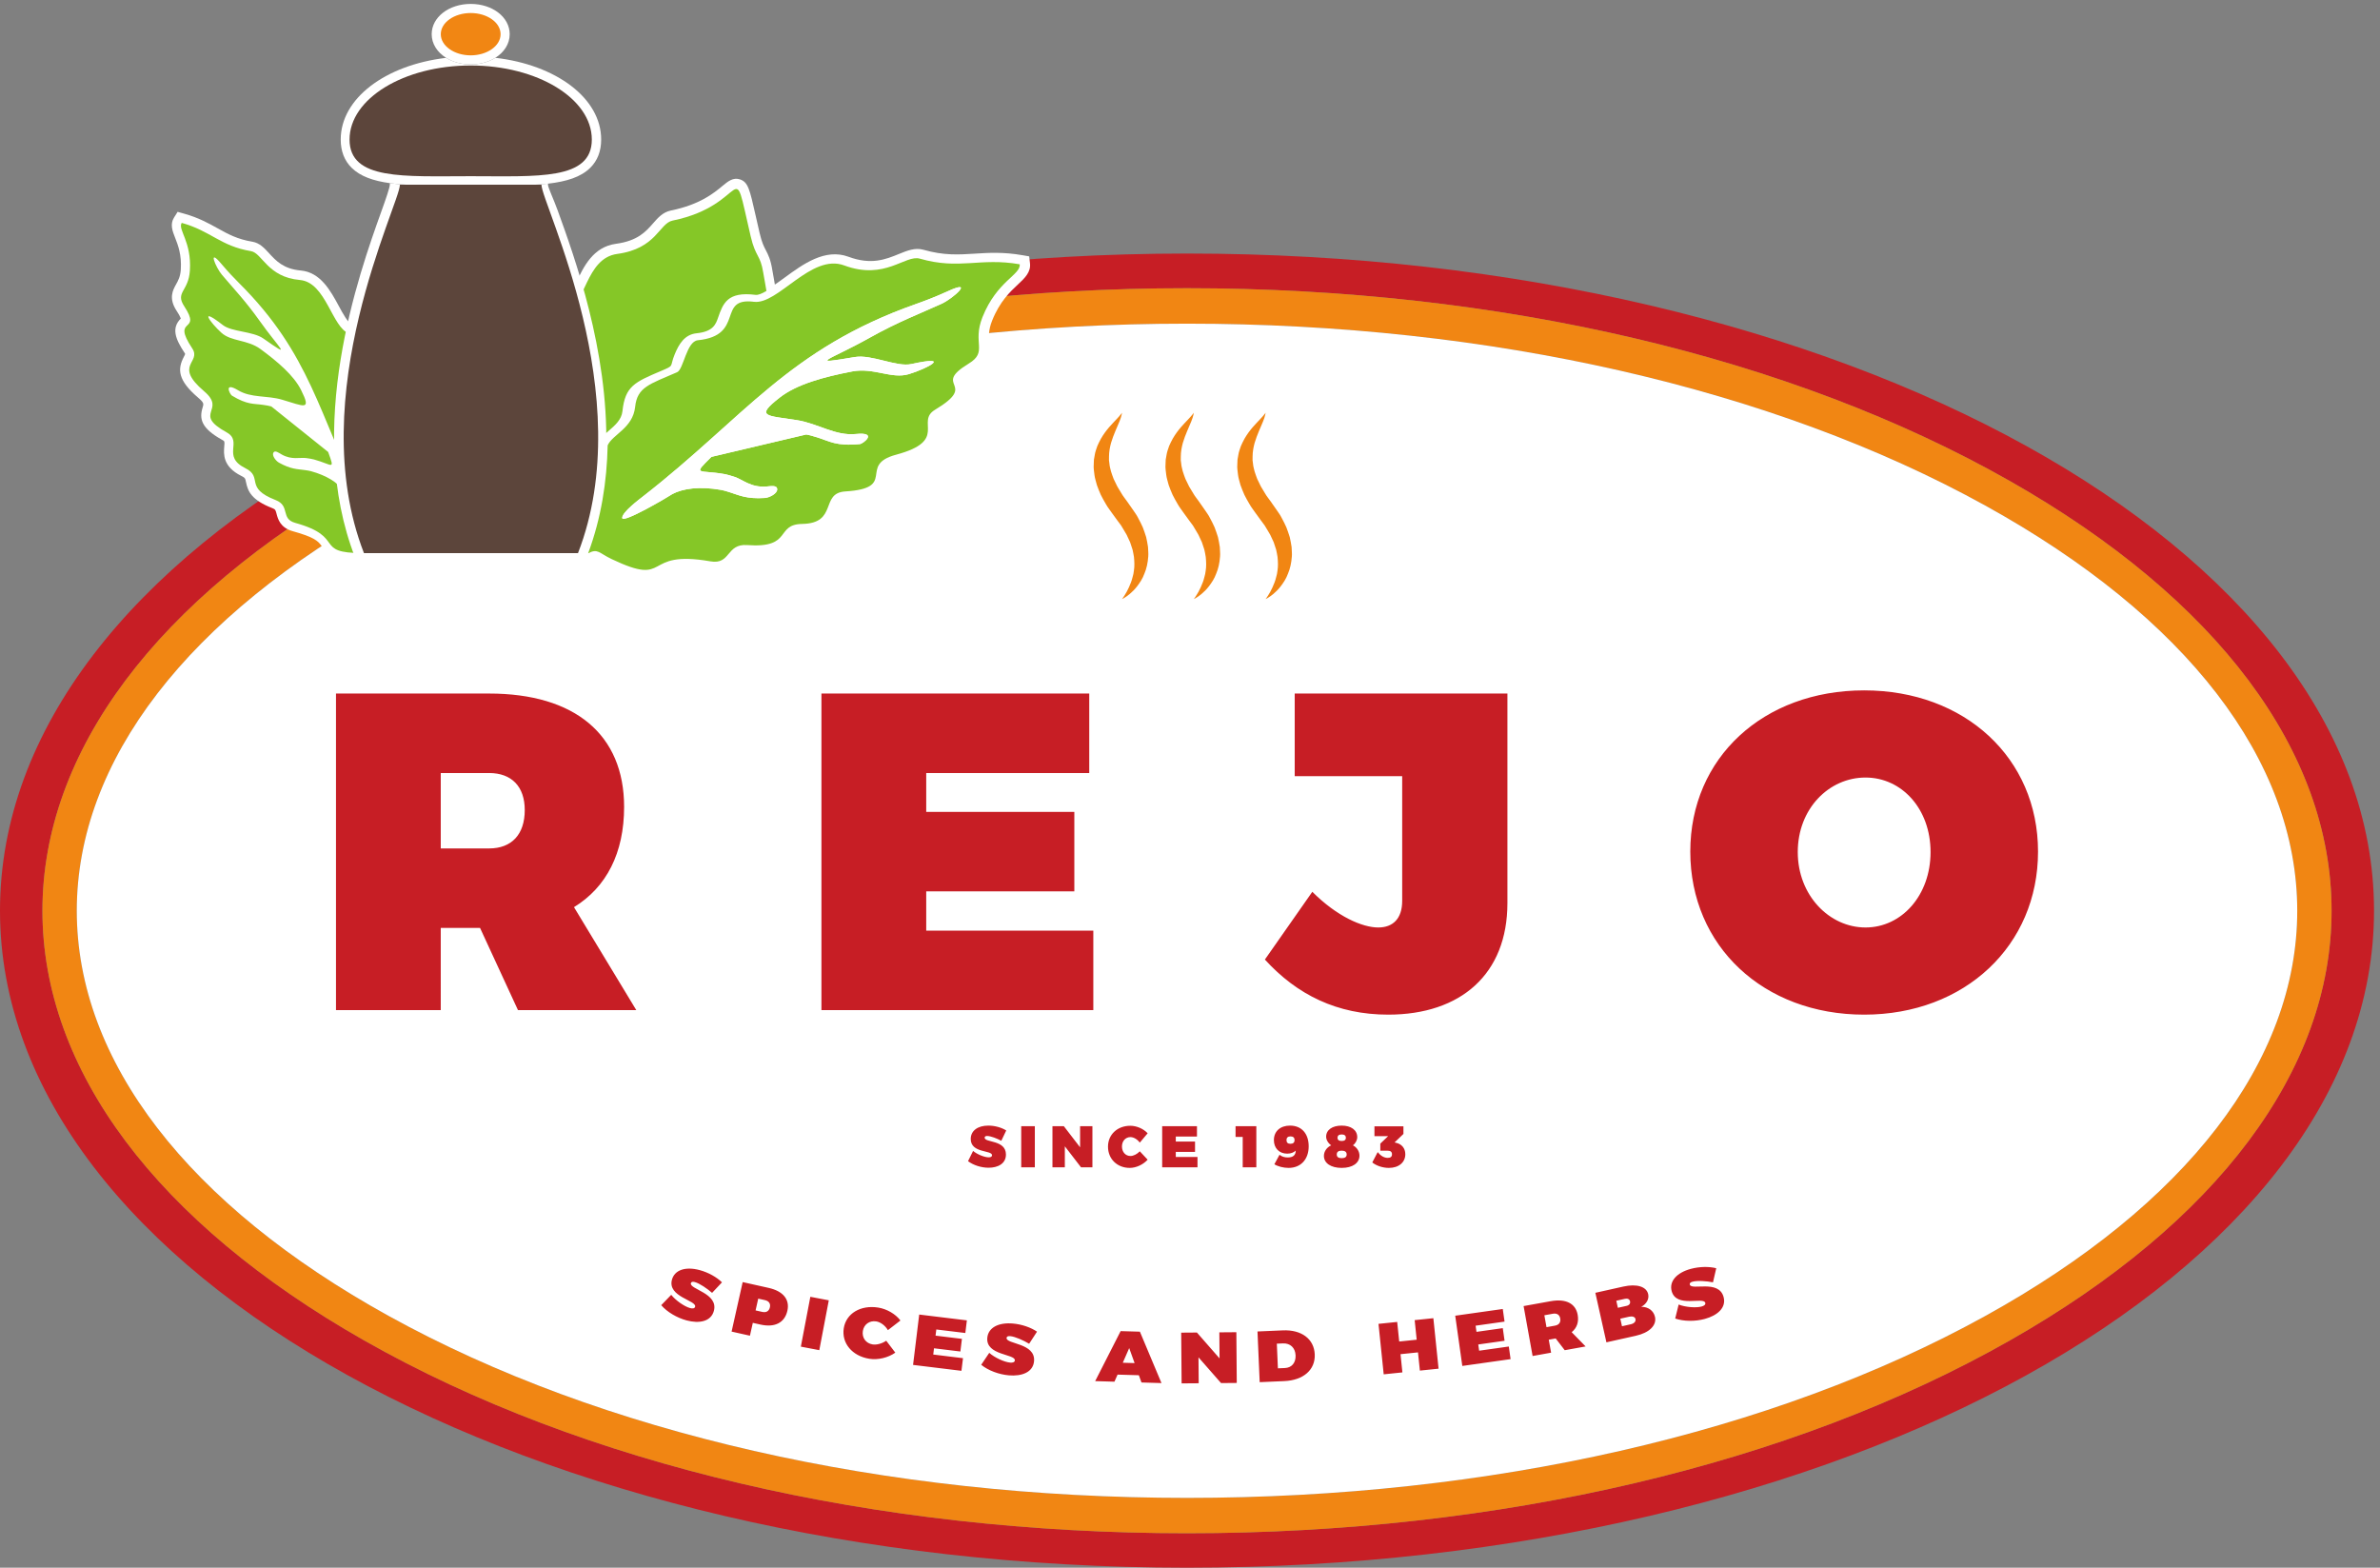 <svg xmlns="http://www.w3.org/2000/svg" height="369.253" width="560.6" xml:space="preserve"><rect width="100%" height="100%" fill="#808080" stroke="none"/><path style="fill:#c71e25;fill-opacity:1;fill-rule:nonzero;stroke:none" d="M3559.63 402.559c-387.49-220.239-905.1-341.54-1457.38-341.54-552.33 0-1069.94 121.301-1457.43 341.54C277.477 611.301 75.176 881.57 75.176 1163.47c0 281.92 202.301 552.17 569.644 760.94 387.49 220.21 905.1 341.51 1457.43 341.51 552.28 0 1069.89-121.3 1457.38-341.51 367.35-208.77 569.64-479.02 569.64-760.94 0-281.9-202.29-552.169-569.64-760.911zM2102.25 2327.32C941.176 2327.32 0 1806.36 0 1163.65 0 521 941.176 0 2102.25 0c1161.02 0 2102.2 521 2102.2 1163.65 0 642.71-941.18 1163.67-2102.2 1163.67" transform="matrix(.133 0 0 -.133 0 369.253)"/><path style="fill:#f18613;fill-opacity:1;fill-rule:nonzero;stroke:none" d="M2102.25 123.648c-535.75 0-1037.84 114.411-1413.68 322.122-356.316 196.921-552.586 451.761-552.586 717.63 0 265.9 196.27 520.72 552.586 717.63 375.84 207.73 877.93 322.1 1413.68 322.1 535.73 0 1037.82-114.37 1413.66-322.1 356.33-196.91 552.55-451.73 552.55-717.63 0-265.869-196.22-520.709-552.55-717.63-375.84-207.711-877.93-322.122-1413.66-322.122ZM3559.63 1924.41c-387.49 220.21-905.1 341.51-1457.38 341.51-552.33 0-1069.94-121.3-1457.43-341.51-367.343-208.77-569.644-479.02-569.644-760.94 0-281.9 202.301-552.169 569.644-760.911 387.49-220.239 905.1-341.54 1457.43-341.54 552.28 0 1069.89 121.301 1457.38 341.54 367.35 208.742 569.64 479.011 569.64 760.911 0 281.92-202.29 552.17-569.64 760.94" transform="matrix(.133 0 0 -.133 0 369.253)"/><path style="fill:#fff;fill-opacity:1;fill-rule:nonzero;stroke:none" d="M3515.91 1881.03c-375.84 207.73-877.93 322.1-1413.66 322.1-535.75 0-1037.84-114.37-1413.68-322.1-356.316-196.91-552.586-451.73-552.586-717.63 0-265.869 196.27-520.709 552.586-717.63 375.84-207.711 877.93-322.122 1413.68-322.122 535.73 0 1037.82 114.411 1413.66 322.122 356.33 196.921 552.55 451.761 552.55 717.63 0 265.9-196.22 520.72-552.55 717.63" transform="matrix(.133 0 0 -.133 0 369.253)"/><path style="fill:#c71e25;fill-opacity:1;fill-rule:nonzero;stroke:none" d="m1278.65 505.379-17.51-18.641c-8.53 7.481-22.19 16.852-30.63 19.133-3.61.969-6.23.609-6.93-1.98-2.94-10.891 49.17-17.629 40.71-49.071-5.2-19.3-26.49-22.73-48.36-16.832-16.9 4.551-34.37 14.703-44.88 26.953l17.71 18.321c7.98-10.102 23.51-20.793 33.34-23.442 4.72-1.261 8.13-.742 8.96 2.36 3.04 11.261-49.24 17.379-41.04 47.832 4.67 17.316 23.94 23.816 49.15 17.019 15.38-4.14 30.2-12.519 39.48-21.652M1338.16 455.641l11.9-2.661c7-1.57 11.93 1.399 13.45 8.149 1.45 6.512-1.77 11.172-8.77 12.742l-11.9 2.649zm23.2 39.871c25.47-5.703 37.61-20.371 33.13-40.391-4.75-21.262-22.21-30.242-47.67-24.531l-13.58 3.031-5.1-22.762-32.48 7.282 19.63 87.668 46.07-10.297M1418.31 391.48l16.83 88.27 32.68-6.23-16.82-88.27-32.69 6.23M1594.7 437.801l-22.19-17.102c-4.8 8.16-12.98 14.27-20.63 15.481-11.9 1.91-21.88-5.2-23.76-16.969-1.89-11.902 5.37-21.891 17.27-23.781 7.08-1.121 16.62 1.379 24.14 6.531l16.09-21.109c-12.76-9-30.72-13.282-46.03-10.852-30.44 4.852-49.46 27.738-45.24 54.199 4.15 26.063 29.84 41.442 61.01 36.481 15.15-2.41 30.71-11.371 39.34-22.879M1658.22 421.898l-1.34-10.929 46.7-5.699-2.73-22.399-46.7 5.699-1.35-11.058 52.68-6.442-2.74-22.39-85.7 10.468 10.89 89.18 84.41-10.297-2.72-22.39-51.4 6.257M1836.59 418.031l-13.95-21.429c-9.72 5.867-24.81 12.718-33.53 13.468-3.71.328-6.23-.48-6.46-3.172-.98-11.238 51.49-8.726 48.67-41.168-1.74-19.91-22.08-27.019-44.65-25.05-17.43 1.519-36.43 8.449-48.92 18.679l14.24 21.141c9.61-8.559 26.78-16.359 36.93-17.238 4.86-.434 8.13.707 8.4 3.898 1.02 11.621-51.52 8.481-48.79 39.879 1.57 17.891 19.4 27.66 45.41 25.391 15.86-1.379 31.93-7.032 42.65-14.399M1999.85 388.93l-11.37-25.95 20.92-.628zm-20.61-46.969-5.53-12.531-34.13 1.011 45.09 88.547 34.12-1 38.21-91.019-35.42 1.051-4.64 12.832-37.7 1.109M2162.51 326.969l-39.95 45.57.36-45.891-30.26-.226-.73 89.848 27.84.21 40.09-45.82-.37 46.149 30.13.242.72-89.852-27.83-.23M2263.19 353.09l12.47.531c12.03.52 19.42 9.309 18.84 22.5-.57 13.32-9.41 21.66-22.31 21.109l-10.89-.468zm8.72 67.219c33.1 1.441 55.36-15.188 56.54-42.457 1.18-27.282-19.98-45.903-53.95-47.372l-43.56-1.89-3.89 89.781 44.86 1.938M2514.64 349.059l-3.33 32.269-30.96-3.187 3.33-32.27-33.1-3.422-9.22 89.391 33.1 3.41 3.58-34.672 30.95 3.192-3.57 34.679 33.1 3.41 9.22-89.39-33.1-3.41M2613.34 428.59l1.54-10.91 46.58 6.582 3.16-22.352-46.58-6.582 1.55-11.027 52.55 7.418 3.15-22.34-85.5-12.07-12.55 88.961 84.2 11.902 3.16-22.332-51.26-7.25M2753.99 428.691c7.06 1.278 10.44 5.918 9.22 12.731-1.19 6.558-5.95 9.617-13.03 8.34l-15.09-2.731 3.8-21.062zm1.19-22.711-12.29-2.218 4.15-22.961-32.75-5.91-15.95 88.429 47.84 8.629c26.83 4.852 44.28-3.859 47.92-24.039 2.33-12.871-1.45-23.449-10.61-30.82l24.66-25.262-36.97-6.668-16 20.82M2872.58 427.621l15.53 3.469c6.03 1.34 9.33 4.969 8.38 9.219-.87 3.882-5.34 5.511-11.36 4.171l-15.54-3.468zm-7.29 32.641 15.53 3.476c4.49 1 6.87 4.153 6.01 8.032-.84 3.761-4.31 5.48-8.79 4.48l-15.54-3.48zm9.82 37.66c23.65 5.277 40.87-.07 43.85-13.453 1.94-8.629-2.86-17.449-12.32-22.449 12.29.242 21.94-6.801 24.39-17.801 3.36-15.008-10.03-28.117-33.96-33.457L2845 399.129l-19.59 87.699 49.7 11.094M3039.5 530.328l-5.75-24.918c-11.13 2.168-27.67 3.43-36.11 1.141-3.6-.961-5.69-2.59-4.98-5.192 2.93-10.89 51.36 9.481 59.85-21.961 5.2-19.289-11.46-32.949-33.33-38.859-16.9-4.559-37.1-4.559-52.35.742l6.09 24.758c11.98-4.75 30.79-6.18 40.61-3.519 4.71 1.269 7.39 3.46 6.56 6.55-3.04 11.25-51.3-9.718-59.52 20.711-4.68 17.328 8.72 32.617 33.92 39.43 15.37 4.148 32.4 4.359 45.01 1.117M1782.07 774.32l-8.73-18.281c-7.37 4.051-18.7 8.512-25.04 8.512-2.7 0-4.47-.832-4.47-3.012 0-9.148 37.72-3.43 37.72-29.82 0-16.207-14.24-23.379-30.65-23.379-12.68 0-26.81 4.262-36.48 11.629l8.94 18.09c7.48-6.239 20.37-11.329 27.74-11.329 3.54 0 5.82 1.141 5.82 3.739 0 9.449-37.71 3.222-37.71 28.781 0 14.551 12.25 23.691 31.17 23.691 11.53 0 23.49-3.429 31.69-8.621M1808.61 709.059h24.11v72.84h-24.11ZM1914.53 709.059l-28.68 37.203v-37.203h-21.92v72.839h20.15l28.79-37.41v37.41h21.82v-72.839h-20.16M2032.53 769.34l-13.93-16.531c-4.36 5.921-10.91 9.769-16.52 9.769-8.73 0-15.07-6.957-15.07-16.629 0-9.769 6.34-16.828 15.07-16.828 5.19 0 11.74 3.219 16.52 8.309l13.93-14.86c-8.11-8.832-20.48-14.539-31.7-14.539-22.33 0-38.55 15.899-38.55 37.61 0 21.398 16.63 37 39.49 37 11.12 0 23.28-5.2 30.76-13.301M2082.35 763.609v-8.929h34.09v-18.289h-34.09v-9.039h38.45v-18.293h-62.56v72.839h61.62v-18.289h-37.51M2200.88 709.059v53.832h-12.68v19.007h36.79v-72.839h-24.11M2292.67 757.281c0 4.36-2.39 6.547-7.17 6.547-4.68 0-7.06-2.187-7.06-6.648 0-4.27 2.28-6.45 6.95-6.45 4.79 0 7.28 2.18 7.28 6.551zm-35.75-42.82 9.14 16.84c3.96-3.223 8.84-4.781 14.55-4.781 9.36 0 14.14 4.058 14.14 12.16-3.12-3.02-8-5.41-15.07-5.41-14.24 0-23.59 9.769-23.59 24.011 0 15.688 11.43 25.66 28.58 25.66 20.57 0 33.04-14.339 33.04-36.679 0-23.172-14.03-38.231-35.64-38.231-8.94 0-18.81 2.489-25.15 6.43M2368.79 761.328c0-3.738 2.49-5.609 7.37-5.609s7.38 1.871 7.38 5.609c0 3.953-2.5 5.934-7.38 5.934s-7.37-1.981-7.37-5.934zm-1.36-29.508c0-4.371 2.91-6.55 8.73-6.55s8.84 2.179 8.84 6.55c0 4.469-3.02 6.75-8.84 6.75s-8.73-2.281-8.73-6.75zm36.27 30.758c0-5.508-3.02-11.219-7.69-14.547 7.07-3.543 11.64-10.711 11.64-18.293 0-13.199-12.37-21.707-31.49-21.707-19.12 0-31.48 8.41-31.48 21.297 0 7.793 5.09 15.16 12.88 18.703-5.4 3.739-8.94 9.758-8.94 15.27 0 11.949 10.81 19.64 27.43 19.64 16.84 0 27.65-8 27.65-20.363M2472.95 752.391c9.15-2.172 15.9-9.25 15.9-20.153 0-14.238-11.43-24.207-29.09-24.207-10.91 0-22.35 3.84-29.41 9.66l9.55 18.289c5.51-6.761 11.54-10.191 17.88-10.191 4.98 0 7.48 2.082 7.48 6.34 0 4.262-2.5 6.34-7.48 6.34h-13.2v12.582l13.82 13.187h-24.21v17.461h51.34v-13.508l-15.7-15.062 3.12-.738M866.18 1273.79c39.976 0 63.172 24.78 63.172 67.98 0 41.58-23.196 65.58-63.172 65.58h-85.594v-133.56Zm-16.008-140.78h-69.586V987.449H595.051v560.661H866.18c151.94 0 239.14-72.78 239.14-200.74 0-81.59-31.21-142.37-88.77-177.56l110.36-182.361H917.355l-67.183 145.561M1640.37 1407.35v-68.79h262.3V1197.8h-262.3v-69.59h295.92V987.449H1454.8v560.661h474.28v-140.76h-288.71M2669.67 1177.01c0-125.57-82.39-197.561-211.17-197.561-90.37 0-161.56 35.191-218.35 97.571l83.99 119.98c43.99-43.99 88.77-63.19 116.78-63.19 25.6 0 42.38 15.21 42.38 47.19v220.75h-190.34v146.36h376.71v-371.1M3183.89 1267.39c0-76.79 55.99-133.58 119.99-133.58 63.97 0 115.18 56.79 115.18 133.58 0 76.77-51.21 131.97-115.18 131.97-64.81 0-119.99-55.2-119.99-131.97zm425.51.8c0-166.37-129.58-288.741-307.93-288.741-178.37 0-307.92 121.571-307.92 288.741 0 166.35 129.55 285.52 307.92 285.52 178.35 0 307.93-119.98 307.93-285.52" transform="matrix(.133 0 0 -.133 0 369.253)"/><path style="fill:#fff;fill-opacity:1;fill-rule:nonzero;stroke:none" d="m1824.13 2310.21-1.43 12.11-12.01 2.08c-34.03 5.91-59.83 4.28-84.8 2.7-27.94-1.77-54.36-3.44-90.34 6.88-14.81 4.25-28.92-1.49-43.86-7.57-22.78-9.28-48.6-19.82-88.96-4.8-41.51 15.44-80.86-13.32-112.46-36.46-19.22-14.04-39.1-28.59-50.96-27.06-45.12 5.79-53.98-19.69-59.87-36.53-5.72-16.35-9.86-28.17-43.22-31.52-21.93-2.21-30.8-25.77-37.93-44.69-1.73-4.58-4.23-11.21-5.91-14.18-4.67-2.02-9.08-3.89-13.24-5.66-38.75-16.44-64.35-27.3-68.58-68-1.83-17.34-13.2-27.19-25.24-37.62-8.62-7.46-17.53-15.18-22.18-25.8-13.72-31.39-15.63-58.97-17.49-85.64-1.68-24.27-3.29-47.23-14.36-71.15-17.14-20.17-91.001-29.48-118.372-18.51l-13.945 5.58-6.731-13.42c-1.547-3.07-4.754-9.45 4.699-33.22 7.157-18.02 15.879-28.68 26.637-32.6 1.684-.61 4.09-.9 7.09-.9 24.359.01 87.682 18.96 117.582 36.31 5.27 3.05 7.26 3.53 7.11 3.65 1.04-.35 3.82-2.06 6.08-3.44 3.94-2.43 9.34-5.76 16.63-9.22 57.23-27.28 74.68-24.21 98.39-11.34 13.13 7.11 28.01 15.17 80.84 5.93 27.6-4.79 39.71 9.45 47.7 18.9 6.25 7.42 8.86 10.5 19.1 9.72 51.08-3.79 66.24 10.64 78.49 27.03 5.51 7.38 7.58 10.14 20.22 10.36 45.88.79 55.78 26.87 61.69 42.45 4.63 12.22 5.82 14.54 15.53 15.14 53.65 3.31 66.29 19.08 70.01 45.19 1.39 9.82 2.08 14.74 23.13 20.38 64.85 17.38 69.36 42.89 68.41 67.52-.39 10.14-.12 10.91 4.79 13.87 38.88 23.36 49.53 40.13 40.7 64.09-.27.76-.61 1.5-.83 2.27 1.01 1.55 5.06 6.43 19.69 15.34 28.07 17.05 26.9 35.37 25.87 51.55-.7 10.76-1.4 21.89 5.31 38.68 13.57 33.99 32.2 51.39 45.8 64.09 11.88 11.09 23.1 21.57 21.22 37.51" transform="matrix(.133 0 0 -.133 0 369.253)"/><path style="fill:#fff;fill-opacity:1;fill-rule:nonzero;stroke:none" d="M1373.52 2265.45c-1.18 7.35-2.43 14.23-3.55 20.41-.8 4.39-1.53 8.41-2.11 11.89-3.04 19.15-7.39 27.49-11.6 35.56-3.46 6.65-7.03 13.51-10.95 30.32-2.79 11.95-5.13 22.37-7.17 31.39-10.44 46.29-13.25 58.74-27.48 63.58-12.26 4.17-21.55-3.56-31.4-11.75-14.78-12.28-39.5-32.83-91.27-43.37-14.06-2.87-22.85-12.91-31.35-22.62-12.75-14.57-27.21-31.08-65.72-36.27-40.88-5.54-57.49-40.93-70.83-69.37-7.5-15.97-15.24-32.49-24.199-35.64-23.578-8.26-38.746-48.69-52.336-139.54-.176-1.13-.325-2.16-.465-3.08-47.555-43.97-36.567-100.34-25.922-154.91l.977-5.03c5.335-27.57 16.898-44.48 27.105-59.39 9.391-13.74 17.508-25.6 20.461-45.23l.414-2.71 19.648-37.56 13.938 6.02c17.289 7.49 29.589 15.31 36.539 23.24l1.58 1.81 1 2.19c11.56 25.42 13.28 49.99 14.97 74.03 1.88 26.94 3.66 52.38 16.67 82.18 3.76 8.64 10.68 14.64 19.62 22.38 11.08 9.63 26.28 22.82 28.53 44.13 3.64 34.68 12.99 38.66 58.41 57.95 18.8 7.99 25.14 10.69 29.06 26.26.73 2.89 1.64 6.49 4.03 12.27 7.56 18.38 14.61 25.96 25.14 27.02 36.72 3.69 45.97 21.63 51.76 38.17 8.56 24.48 12.06 34.63 49.12 29.91 8.26-1.05 17.42 1.79 29.68 9.2l9.42 5.68-1.72 10.88M837.391 1870.03l-14.93.96c-13.938.87-34.629-8.38-67.324-23.59-15.227-7.09-38.203-17.77-52.383-22.09-1.055-.04-2-.03-2.891-.02 1.766 14.3 6.68 26.8 12.188 40.8 7.078 18.03 15.117 38.47 15.957 64.73.312 9.56-3.418 18.05-7.024 26.27-4.644 10.62-8.671 19.79-4.851 30.62 10.937 31.03-4.238 48.14-25.235 71.82-1.98 2.24-4.074 4.59-6.242 7.06 0 2.53.344 6.68.598 9.64 1.269 15.29 3.016 36.24-13.164 46.04-19.317 11.68-18.516 19.11-17.199 31.41 1.464 13.64 3.918 36.46-31.383 48.01-7.043 2.31-16.184 19.21-23.52 32.79-14.383 26.61-32.285 59.73-67.398 62.82-30.531 2.66-44.074 17.46-56.027 30.52-8.223 9-16.739 18.3-29.434 20.41-26.961 4.48-43.203 13.5-62 23.95-15.774 8.75-33.645 18.69-58.969 25.75l-11.59 3.24-6.398-10.2c-7.442-11.85-2.664-23.96 1.957-35.68 4.976-12.61 11.785-29.88 10.086-56.32-.801-12.61-4.641-19.52-8.352-26.18-5.789-10.41-13.718-24.67 1.075-47.15 4.691-7.14 6.574-11.28 7.316-13.39-16.914-16.86-9.973-35.85 6.719-60.99.742-1.12.949-1.72.976-1.72-.148-.93-1.496-3.51-2.394-5.22-11.328-21.63-11.016-41.28 25.468-72.32 10.45-8.9 9.805-10.97 7.903-17.1-6.309-20.24-2.727-36.93 34.609-57.58 4.387-2.43 4.387-2.43 3.641-11.5-1.09-13.41-2.918-35.85 30.168-52.3 6.777-3.36 7.011-4.5 8.281-10.79 3.254-16.13 9.277-31.8 46.766-46.33 5.304-2.05 5.625-3.27 7.406-10.03 2.43-9.21 6.492-24.64 28.894-30.85 37.364-10.37 44.395-17.15 50.606-25.65 13.113-18 26.152-22.68 72.746-22.68h.555c15.617 0 25.324 6.08 31.738 11.97.223.2.469-1 .711-.78 1.301-1.07 2.734-2.73 4.297-3.53 7.66-3.9 17.207-4.12 29.504-.88 22.781 1.71 50.156 10.54 75.672 19.66 4.152 1.49 7.421 2.61 9.484 3.24 8.719.24 17.961 4.9 28.144 14.29 15.497 14.27 15.43 20.54 15.399 23.93l-.156 14.94" transform="matrix(.133 0 0 -.133 0 369.253)"/><path style="fill:#85c727;fill-opacity:1;fill-rule:evenodd;stroke:none" d="M581.156 1975.92c12.41-34.03 8.082-22.45-25.008-13.31-4.164 1.13-8.632 1.77-13.765 2.48-11.192 1.57-25.422-3.75-43.36 6.29-5.156 2.85-12.019 8.41-14.894 3.25-2.879-5.16 4.605-14.67 9.762-17.55 21.386-11.95 32.582-11.33 45.543-13.17 4.281-.6 8.082-1.13 11.074-1.95 14.164-3.9 25.953-8.96 35.437-14.69 9.188-5.6 16.094-11.75 20.793-18.01 2.992-5.28 42.871-64.31 46.465-57.15 3.449 6.77-9.902 32.03-12.894 37.99-76.399 152.15-89.778 258.62-217.219 385.24-8.613 8.59-18.699 19.11-31.11 33.8-24.73 29.36-9.968-6.31.946-19.27 19.199-22.82 42.16-46.82 66.543-81.28 35.41-50.11 60.644-69.4 6.953-31.75-18.652 13.07-55.836 11.51-71.633 23.76-44.324 34.4-22.012 4.05-2.855-13.38 17.707-16.14 45.933-11.86 69.468-29.11 30.621-22.51 58.989-46.76 71.84-72.52 18.625-37.3 6.008-28.81-33.711-17.09-26.777 7.88-54.707 2.7-78.008 16.79-26 15.7-14.437-7.37-10.73-9.63 27.375-16.53 38.383-13.84 54.961-16.3 5.687-.87 10.684-1.59 14.758-2.81zm240.266-121.78c.023-1.91-18.027-22.98-28.965-21.97-4.742.46-84.363-35.34-109.414-19.46-15.336 9.77-20.445-15.86-40.48-15.88-88.278-.12-29.379 28.46-119.571 53.46-26.64 7.39-8.515 30.21-34.765 40.41-56.575 21.92-21.344 40.43-53.719 56.5-42.758 21.23-3.524 47.07-33.156 63.46-61.477 34.01.691 38.29-39.903 72.83-55.027 46.88-3.984 50.26-21.043 75.94-38.109 57.4 18.258 25.12-13.976 74.3-16.719 25.4 7.504 26.16 9.875 63.46 3.293 51.53-21.922 72.6-14.481 84.43 51.969-14.48 68.43-41.05 122.629-50.05 20.012-3.32 29.152-46.08 86.738-51.12 46.418-4.06 56.688-84.78 87.289-94.84 47.637-15.61-8.843-45.18 45.266-77.9 12.965-7.85.508-42.98 6.586-49.98 26.09-29.98 39.395-40.44 30.602-65.39-9.489-26.88 11.464-45.89 10.957-61.76-1.516-47.43-29.032-72.99-28.848-117.87 5.227-26.82 112.547 43.06 138.379 41.43M1357.38 2261.13c-2.01 12.6-4.25 23.76-5.65 32.3-5.19 32.51-13.42 26.49-22.34 64.74-35.31 151.87-1.28 55.43-138.14 27.54-23.97-4.9-28.34-49.64-98.14-59.07-56.25-7.61-55.92-91.63-91.82-104.21-28.497-10.01-41.962-134.76-43.106-135.69-46.817-39.49-35.172-90.77-23.993-148.37 9.45-48.82 40.704-58.98 47.684-105.26l11.34-21.7c13.815 5.97 25.135 12.63 30.735 19 10.39 22.82 11.93 45.37 13.54 68.4 1.91 27.33 3.87 55.24 17.99 87.57 5.26 12.04 14.05 19.67 23.79 28.1 9.94 8.63 21.51 18.65 23.1 33.61 4.65 44.25 21.71 51.48 67.85 71.09 25.48 10.83 15.03 6.3 24.78 29.9 7.38 17.9 17.49 34.91 38.63 37.04 29.43 2.96 34.05 16.12 37.97 27.3 8.94 25.56 16.5 47.1 66.57 40.73 4.67-.58 11.34 2.26 19.21 6.98" transform="matrix(.133 0 0 -.133 0 369.253)"/><path style="fill:#85c727;fill-opacity:1;fill-rule:nonzero;stroke:none" d="M1667.41 2238.29c-36.27-16.5-77.74-32.31-126.96-59.94-71.49-40.14-113.08-48.96-26.61-34.33 30.01 5.09 74.01-18.14 100.12-12.42 73.24 16.11 28.88-7.72-4.22-17.8-30.69-9.34-62.31 12.06-100.57 4.71-49.92-9.59-98.11-22.57-128.41-46.33-43.85-34.36-23.76-31.34 30.92-39.95 36.88-5.86 67.62-28.13 103.86-24.51 40.41 4.04 13.19-17.2 7.4-17.79-42.57-4.24-54.28 5.33-75.76 11.86-7.33 2.24-13.79 4.2-19.37 5.07L1260 1967.27c-34.51-33.96-22.63-22.45 22.55-30.43 5.69-1.03 11.48-2.85 18.04-4.9 14.43-4.51 28.54-19.09 55.97-17.28 7.89.52 19.37 3.23 19.88-4.64.49-7.86-13.98-15.05-21.86-15.57-32.75-2.16-45.89 5.02-62.53 10.23-5.53 1.7-10.39 3.27-14.54 3.99-19.33 3.43-36.48 4.06-51.18 2.61-14.33-1.47-26.21-4.95-35.41-9.8-6.72-4.69-88.73-53.07-88.97-42.36-.25 10.18 30.37 33 37.37 38.49 179.54 139.87 256.77 260.74 483.33 340.49 15.35 5.41 33.56 12.3 56.99 22.94 46.66 21.28 8.4-13.35-12.23-22.75zm-38.32 79.98c-26 7.44-61.59-38.93-134.01-11.98-58.4 21.73-117.12-69.85-159.81-64.41-66.47 8.47-15.22-59.63-99.37-68.1-20.15-2.03-25.26-51.61-36.65-56.58-48.66-21.22-70.74-26.23-74.4-61.4-4.01-37.79-40.12-48.8-48.67-68.18-1.35-63.88-11.36-128.79-34.56-191.1 17.36 8.97 18.83.55 41.5-10.24 106.49-50.77 51.81 17.5 175.02-4.07 36.41-6.37 27.61 31.61 65.18 28.83 80.92-5.97 48.92 36.6 97.23 37.44 63.88 1.09 31.3 54.75 76.49 57.55 93.77 5.79 21.14 46.63 89.95 65.05 93.35 25.02 33.7 58.41 68.98 79.6 78.96 47.46-7.61 40.82 59.52 81.67 34.73 21.1 5.95 35.94 24.48 82.32 25.58 64.13 68.13 75.08 65.96 93.63-71.07 12.35-106.22-10.29-176.84 9.97" transform="matrix(.133 0 0 -.133 0 369.253)"/><path style="fill:#fff;fill-opacity:1;fill-rule:nonzero;stroke:none" d="M1679.64 2261.04c-23.43-10.64-41.64-17.53-56.99-22.94-226.56-79.75-303.79-200.62-483.33-340.49-7-5.49-37.62-28.31-37.37-38.49.24-10.71 82.25 37.67 88.97 42.36 9.2 4.85 21.08 8.33 35.41 9.8 14.7 1.45 31.85.82 51.18-2.61 4.15-.72 9.01-2.29 14.54-3.99 16.64-5.21 29.78-12.39 62.53-10.23 7.88.52 22.35 7.71 21.86 15.57-.51 7.87-11.99 5.16-19.88 4.64-27.43-1.81-41.54 12.77-55.97 17.28-6.56 2.05-12.35 3.87-18.04 4.9-45.18 7.98-57.06-3.53-22.55 30.43l167.81 39.59c5.58-.87 12.04-2.83 19.37-5.07 21.48-6.53 33.19-16.1 75.76-11.86 5.79.59 33.01 21.83-7.4 17.79-36.24-3.62-66.98 18.65-103.86 24.51-54.68 8.61-74.77 5.59-30.92 39.95 30.3 23.76 78.49 36.74 128.41 46.33 38.26 7.35 69.88-14.05 100.57-4.71 33.1 10.08 77.46 33.91 4.22 17.8-26.11-5.72-70.11 17.51-100.12 12.42-86.47-14.63-44.88-5.81 26.61 34.33 49.22 27.63 90.69 43.44 126.96 59.94 20.63 9.4 58.89 44.03 12.23 22.75M987.848 2403.22c-7.317 20.25-17.379 41.19-17.379 46v1.85c-22.653-2.57-48.531-3.12-77.004-3.12-9.293 0-18.867.05-28.68.11-20.078.11-41.406.11-61.484 0-43.078-.27-81.383-.45-112.832 3.9v-2.46c0-5.09-7.301-25.99-14.567-46.2-41.035-114.2-136.828-383.39-47.109-614.09l4.301-12.02h401.156l2.95 12.02c.85 2.19 1.57 4.41 2.39 6.6 22.89 61.48 32.76 125.51 34.09 188.54 3.61 171.92-55.91 336.1-85.832 418.87" transform="matrix(.133 0 0 -.133 0 369.253)"/><path style="fill:#fff;fill-opacity:1;fill-rule:nonzero;stroke:none" d="M877.254 2673.97c-11.816-7.38-26.934-11.77-43.633-11.77-16.633 0-31.699 4.36-43.5 11.69-107.613-12.77-186.703-71.74-186.703-144.71 0-20.43 6.453-37.22 19.199-49.89 15.508-15.42 38.75-23.31 67.852-27.33 31.449-4.35 69.754-4.17 112.832-3.9 20.078.11 41.406.11 61.484 0 9.813-.06 19.387-.11 28.68-.11 28.473 0 54.351.55 77.004 3.12 32.481 3.68 58.261 11.56 75.021 28.22 12.74 12.67 19.2 29.46 19.2 49.89 0 73.15-79.456 132.22-187.436 144.79" transform="matrix(.133 0 0 -.133 0 369.253)"/><path style="fill:#fff;fill-opacity:1;fill-rule:nonzero;stroke:none" d="M833.621 2769.39c-38.75 0-69.101-23.55-69.101-53.61 0-17.15 9.91-32.15 25.601-41.89 11.801-7.33 26.867-11.69 43.5-11.69 16.699 0 31.817 4.39 43.633 11.77 15.594 9.75 25.43 24.72 25.43 41.81 0 30.06-30.332 53.61-69.063 53.61" transform="matrix(.133 0 0 -.133 0 369.253)"/><path style="fill:#5c453b;fill-opacity:1;fill-rule:nonzero;stroke:none" d="M708.254 2449.22c0-33.61-172.25-373.21-63.664-652.42h379.07c108.54 279.21-64.707 618.81-64.707 652.42M833.629 2660.36c-118.465 0-214.551-58.73-214.551-131.17 0-72.46 96.063-64.89 214.527-64.89 118.461 0 214.525-7.57 214.525 64.89 0 72.44-96.036 131.17-214.501 131.17" transform="matrix(.133 0 0 -.133 0 369.253)"/><path style="fill:#f18613;fill-opacity:1;fill-rule:nonzero;stroke:none" d="M833.629 2753.27c-29.223 0-52.984-16.79-52.984-37.49 0-20.67 23.761-37.46 52.984-37.46 29.195 0 52.934 16.79 52.934 37.46 0 20.7-23.739 37.49-52.934 37.49M1987.14 1715.38s.85 1.18 2.44 3.41c1.56 2.21 3.57 5.66 6.04 9.9 2.35 4.35 4.88 9.71 7.22 15.88 1.06 3.14 2.38 6.35 3.05 9.96.39 1.78.89 3.54 1.38 5.34.29 1.85.58 3.74.87 5.67 1.31 7.64.97 15.97.13 24.45-.44 4.24-1.72 8.57-2.48 12.93-1.41 4.29-2.85 8.67-4.32 13.13l-6.12 13.13c-2.32 4.35-5.24 8.57-7.7 12.98-2.27 4.5-6.12 8.38-8.97 12.73l-10.08 13.88c-3.31 4.92-6.63 8.78-9.87 14.56-3.22 5.55-6.47 11.1-9.21 16.75-2.42 5.79-4.97 11.41-6.89 17.27-1.52 6.11-3.6 11.86-4.33 18-.59 6.16-1.85 12.04-1.28 18.09.12 2.97.23 5.9.35 8.81.5 2.86.99 5.69 1.48 8.48.8 5.59 2.93 10.67 4.51 15.61 2.13 4.72 4.18 9.27 6.53 13.29 9.42 16.23 20.18 26.35 26.94 33.71 3.29 3.72 6.26 6.49 7.72 8.7 1.69 2.16 2.59 3.32 2.59 3.32s-.29-1.45-.84-4.16c-.54-2.78-1.87-6.66-3.79-11.46-1.94-4.78-4.4-10.5-7.15-16.79-2.77-6.33-5.33-13.47-7.67-21.02-2.09-7.65-3.59-15.83-3.6-24.3-.02-2.1-.03-4.22-.05-6.38.27-2.14.55-4.31.84-6.5.24-4.34 1.76-8.75 2.72-13.18 1.12-4.43 3.22-8.86 4.68-13.36 1.99-4.44 4.45-8.85 6.5-13.39 2.38-4.37 5.28-8.39 7.69-12.75 2.27-4.21 6.45-9.09 9.57-13.63l9.82-14.03c3.4-5.16 7.2-9.86 9.9-15.52 2.85-5.5 5.83-10.82 8.18-16.46 2.09-5.81 4.27-11.47 5.94-17.21 1.17-5.98 2.61-11.74 3.28-17.51.17-5.91.94-11.57.42-17.15-.77-11.15-3.07-21.51-6.86-30.27-3.23-8.97-8.21-16.17-12.71-22.1-4.49-5.99-9.32-10.36-13.26-13.79-4.01-3.4-7.52-5.56-9.86-7.03-2.42-1.41-3.75-1.99-3.75-1.99M2114.28 1715.38s.85 1.18 2.44 3.41c1.57 2.21 3.57 5.66 6.05 9.9 2.34 4.35 4.87 9.71 7.22 15.88 1.06 3.14 2.37 6.35 3.05 9.96.38 1.78.89 3.54 1.38 5.34.28 1.85.57 3.74.87 5.67 1.3 7.64.96 15.97.12 24.45-.43 4.24-1.71 8.57-2.47 12.93-1.41 4.29-2.86 8.67-4.33 13.13-2.01 4.31-4.05 8.69-6.11 13.13-2.32 4.35-5.24 8.57-7.7 12.98-2.28 4.5-6.13 8.38-8.97 12.73l-10.09 13.88c-3.3 4.92-6.62 8.78-9.87 14.56-3.21 5.55-6.46 11.1-9.2 16.75-2.42 5.79-4.97 11.41-6.9 17.27-1.51 6.11-3.59 11.86-4.32 18-.6 6.16-1.85 12.05-1.29 18.09.12 2.97.24 5.91.35 8.81.5 2.86 1 5.69 1.49 8.48.79 5.59 2.92 10.67 4.5 15.61 2.13 4.72 4.18 9.27 6.54 13.29 9.42 16.23 20.17 26.35 26.94 33.71 3.29 3.72 6.25 6.49 7.71 8.7 1.69 2.16 2.59 3.32 2.59 3.32l-.83-4.16c-.54-2.78-1.87-6.66-3.8-11.46-1.93-4.78-4.4-10.5-7.14-16.79-2.77-6.33-5.34-13.47-7.68-21.02-2.08-7.65-3.59-15.83-3.59-24.3l-.06-6.38c.28-2.14.56-4.3.84-6.5.24-4.34 1.76-8.75 2.72-13.18 1.12-4.43 3.23-8.86 4.69-13.36 1.99-4.44 4.44-8.85 6.5-13.39 2.38-4.36 5.27-8.39 7.69-12.75 2.26-4.21 6.45-9.09 9.57-13.63l9.82-14.03c3.39-5.16 7.2-9.86 9.9-15.52 2.84-5.5 5.83-10.82 8.17-16.46 2.09-5.81 4.27-11.47 5.95-17.21 1.16-5.98 2.61-11.74 3.28-17.51.16-5.91.94-11.57.42-17.15-.77-11.15-3.07-21.51-6.87-30.27-3.22-8.97-8.21-16.17-12.71-22.1-4.49-5.99-9.32-10.36-13.26-13.79-4-3.4-7.52-5.56-9.85-7.03-2.43-1.41-3.76-1.99-3.76-1.99M2241.43 1715.38s.85 1.18 2.44 3.41c1.56 2.21 3.57 5.66 6.04 9.9 2.35 4.35 4.88 9.71 7.22 15.88 1.07 3.14 2.38 6.35 3.05 9.96.39 1.78.89 3.54 1.38 5.34.29 1.85.58 3.74.87 5.67 1.31 7.64.97 15.97.13 24.45-.44 4.24-1.72 8.57-2.48 12.93-1.41 4.29-2.85 8.67-4.32 13.13l-6.12 13.13c-2.32 4.35-5.24 8.57-7.7 12.98-2.27 4.5-6.12 8.38-8.97 12.73l-10.08 13.88c-3.31 4.92-6.63 8.78-9.87 14.56-3.22 5.55-6.47 11.1-9.21 16.75-2.42 5.79-4.97 11.41-6.9 17.27-1.51 6.11-3.59 11.86-4.32 18-.59 6.16-1.85 12.05-1.28 18.09.12 2.97.23 5.91.35 8.81.5 2.86.99 5.69 1.48 8.48.8 5.59 2.93 10.67 4.51 15.61 2.13 4.72 4.18 9.27 6.53 13.29 9.42 16.23 20.18 26.35 26.94 33.71 3.29 3.72 6.26 6.49 7.72 8.7 1.69 2.16 2.59 3.32 2.59 3.32s-.29-1.45-.84-4.16c-.54-2.78-1.86-6.66-3.79-11.46-1.93-4.78-4.4-10.5-7.15-16.79-2.77-6.33-5.33-13.47-7.67-21.02-2.09-7.65-3.59-15.83-3.6-24.3-.02-2.1-.03-4.22-.05-6.38.27-2.14.55-4.3.84-6.5.24-4.34 1.76-8.75 2.72-13.18 1.12-4.43 3.22-8.86 4.68-13.36 1.99-4.44 4.45-8.85 6.5-13.39 2.38-4.36 5.28-8.39 7.69-12.75 2.27-4.21 6.45-9.09 9.57-13.63l9.82-14.03c3.4-5.16 7.2-9.86 9.9-15.52 2.85-5.5 5.83-10.82 8.18-16.46 2.09-5.81 4.27-11.47 5.94-17.21 1.17-5.98 2.61-11.74 3.29-17.51.16-5.91.93-11.57.42-17.15-.78-11.15-3.08-21.51-6.87-30.27-3.23-8.97-8.21-16.17-12.71-22.1-4.5-5.99-9.32-10.36-13.26-13.79-4.01-3.4-7.52-5.56-9.86-7.03-2.42-1.41-3.75-1.99-3.75-1.99" transform="matrix(.133 0 0 -.133 0 369.253)"/></svg>
